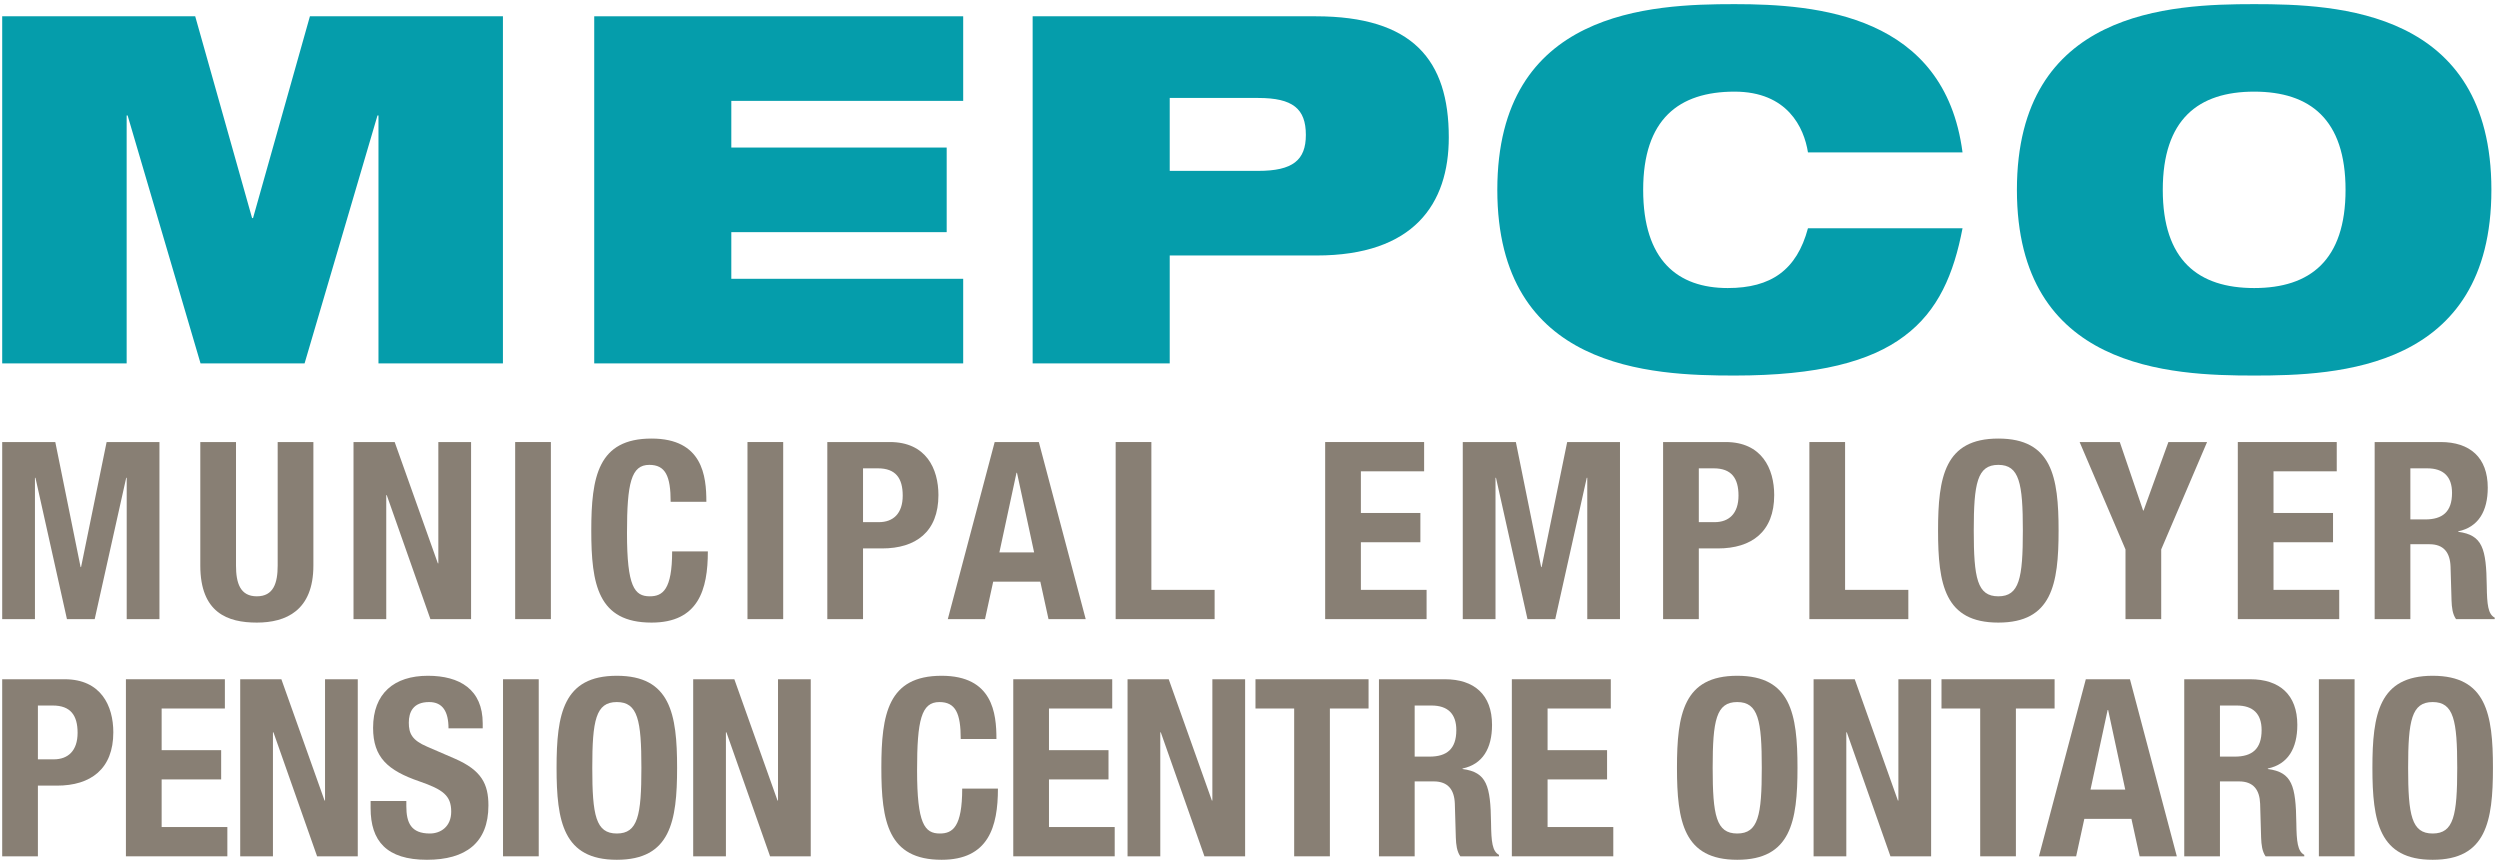 <svg width="242" height="84" viewBox="0 0 242 84" fill="none" xmlns="http://www.w3.org/2000/svg">
<g clip-path="url(#clip0)">
<path d="M0.213 1.577H18.896L24.401 21.107H24.495L30 1.577H48.684V35.177H36.636V11.177H36.541L29.483 35.177H19.412L12.353 11.177H12.26V35.177H0.213V1.577" fill="#059DAB"/>
<path d="M57.521 1.577H93.237V9.765H70.791V14.283H91.639V22.472H70.791V26.988H93.237V35.177H57.521V1.577Z" fill="#059DAB"/>
<path d="M113.229 16.541H121.795C125.137 16.541 126.407 15.507 126.407 13.06C126.407 10.519 125.137 9.483 121.795 9.483H113.229V16.541ZM99.96 1.577H127.348C136.76 1.577 140.243 5.812 140.243 13.295C140.243 19.743 136.855 24.731 127.443 24.731H113.229V35.177H99.96V1.577Z" fill="#059DAB"/>
<path d="M189.973 22.095C189.128 26.519 187.623 30.095 184.328 32.541C181.081 34.988 175.997 36.353 167.904 36.353C159.857 36.353 144.94 35.791 144.94 18.377C144.94 0.967 159.857 0.401 167.904 0.401C175.904 0.401 188.235 1.436 189.973 14.753H175.011C174.633 12.355 173.033 8.871 167.904 8.871C162.492 8.871 159.059 11.553 159.059 18.377C159.059 25.2 162.399 27.883 167.245 27.883C171.435 27.883 173.927 26.141 175.011 22.095H189.973" fill="#059DAB"/>
<path d="M218.203 27.883C223.615 27.883 227.049 25.2 227.049 18.377C227.049 11.553 223.615 8.871 218.203 8.871C212.792 8.871 209.357 11.553 209.357 18.377C209.357 25.2 212.792 27.883 218.203 27.883ZM218.203 0.401C226.251 0.401 241.167 0.967 241.167 18.377C241.167 35.789 226.251 36.353 218.203 36.353C210.156 36.353 195.237 35.789 195.237 18.377C195.237 0.967 210.156 0.401 218.203 0.401Z" fill="#059DAB"/>
<path d="M3.669 73.504H5.205C6.576 73.504 7.511 72.688 7.511 70.935C7.511 69.253 6.837 68.295 5.111 68.295H3.669V73.504ZM0.212 65.751H6.261C9.767 65.751 10.969 68.317 10.969 70.887C10.969 74.44 8.783 76.049 5.517 76.049H3.669V82.891H0.212V65.751Z" fill="#887F74"/>
<path d="M21.768 65.751V68.583H15.647V72.616H21.408V75.448H15.647V80.057H22.008V82.891H12.189V65.751H21.768" fill="#887F74"/>
<path d="M27.237 65.751L31.415 77.489H31.463V65.751H34.632V82.891H30.695L26.469 70.887H26.421V82.891H23.252V65.751H27.237" fill="#887F74"/>
<path d="M39.333 77.536V78.041C39.333 79.649 39.788 80.683 41.612 80.683C42.669 80.683 43.677 80.009 43.677 78.569C43.677 77.008 42.887 76.432 40.607 75.64C37.532 74.584 36.115 73.312 36.115 70.456C36.115 67.117 38.157 65.415 41.42 65.415C44.495 65.415 46.727 66.735 46.727 70.024V70.503H43.415C43.415 68.895 42.861 67.959 41.541 67.959C39.98 67.959 39.573 68.943 39.573 69.951C39.573 71.008 39.885 71.655 41.351 72.279L44.015 73.432C46.608 74.56 47.279 75.88 47.279 77.969C47.279 81.593 45.071 83.227 41.327 83.227C37.413 83.227 35.875 81.403 35.875 78.232V77.536H39.333" fill="#887F74"/>
<path d="M48.692 65.751H52.149V82.891H48.692V65.751Z" fill="#887F74"/>
<path d="M59.709 80.683C61.751 80.683 62.087 78.929 62.087 74.32C62.087 69.735 61.751 67.959 59.709 67.959C57.669 67.959 57.333 69.735 57.333 74.32C57.333 78.929 57.669 80.683 59.709 80.683V80.683ZM59.709 65.415C64.895 65.415 65.543 69.111 65.543 74.32C65.543 79.529 64.895 83.227 59.709 83.227C54.524 83.227 53.876 79.529 53.876 74.32C53.876 69.111 54.524 65.415 59.709 65.415Z" fill="#887F74"/>
<path d="M71.085 65.751L75.263 77.489H75.311V65.751H78.48V82.891H74.543L70.317 70.887H70.269V82.891H67.1V65.751H71.085" fill="#887F74"/>
<path d="M92.999 71.535C92.999 69.039 92.495 67.959 90.933 67.959C89.181 67.959 88.773 69.711 88.773 74.56C88.773 79.745 89.493 80.683 90.98 80.683C92.229 80.683 93.141 80.033 93.141 76.336H96.6C96.6 80.033 95.688 83.227 91.148 83.227C85.964 83.227 85.315 79.529 85.315 74.32C85.315 69.111 85.964 65.415 91.148 65.415C96.093 65.415 96.455 69.039 96.455 71.535H92.999" fill="#887F74"/>
<path d="M107.663 65.751V68.583H101.541V72.616H107.303V75.448H101.541V80.057H107.903V82.891H98.084V65.751H107.663" fill="#887F74"/>
<path d="M113.132 65.751L117.309 77.489H117.357V65.751H120.527V82.891H116.589L112.364 70.887H112.316V82.891H109.147V65.751H113.132" fill="#887F74"/>
<path d="M132.477 65.751V68.583H128.732V82.891H125.276V68.583H121.531V65.751H132.477" fill="#887F74"/>
<path d="M136.94 73.24H138.38C140.036 73.24 140.972 72.52 140.972 70.672C140.972 69.085 140.133 68.295 138.572 68.295H136.94V73.24ZM133.483 65.751H139.867C142.7 65.751 144.429 67.239 144.429 70.167C144.429 72.448 143.519 73.984 141.573 74.392V74.44C143.924 74.752 144.287 76.049 144.333 79.675C144.357 81.473 144.453 82.411 145.101 82.748V82.891H141.359C141.021 82.411 140.948 81.763 140.924 81.089L140.828 77.801C140.781 76.457 140.18 75.64 138.788 75.64H136.94V82.891H133.483V65.751" fill="#887F74"/>
<path d="M155.925 65.751V68.583H149.805V72.616H155.564V75.448H149.805V80.057H156.167V82.891H146.347V65.751H155.925" fill="#887F74"/>
<path d="M168.164 80.683C170.204 80.683 170.54 78.929 170.54 74.32C170.54 69.735 170.204 67.959 168.164 67.959C166.123 67.959 165.787 69.735 165.787 74.32C165.787 78.929 166.123 80.683 168.164 80.683V80.683ZM168.164 65.415C173.349 65.415 173.997 69.111 173.997 74.32C173.997 79.529 173.349 83.227 168.164 83.227C162.977 83.227 162.331 79.529 162.331 74.32C162.331 69.111 162.977 65.415 168.164 65.415Z" fill="#887F74"/>
<path d="M179.539 65.751L183.716 77.489H183.764V65.751H186.932V82.891H182.996L178.771 70.887H178.723V82.891H175.555V65.751H179.539Z" fill="#887F74"/>
<path d="M198.885 65.751V68.583H195.139V82.891H191.683V68.583H187.937V65.751H198.885" fill="#887F74"/>
<path d="M202.361 76.432H205.724L204.068 68.727H204.019L202.361 76.432ZM201.907 65.751H206.18L210.716 82.891H207.116L206.323 79.265H201.763L200.971 82.891H197.369L201.907 65.751" fill="#887F74"/>
<path d="M214.891 73.24H216.331C217.988 73.24 218.924 72.52 218.924 70.672C218.924 69.085 218.084 68.295 216.524 68.295H214.891V73.24ZM211.435 65.751H217.82C220.653 65.751 222.381 67.239 222.381 70.167C222.381 72.448 221.469 73.984 219.525 74.392V74.44C221.877 74.752 222.237 76.049 222.285 79.675C222.309 81.473 222.407 82.411 223.053 82.748V82.891H219.308C218.972 82.411 218.901 81.763 218.876 81.089L218.781 77.801C218.732 76.457 218.133 75.64 216.74 75.64H214.891V82.891H211.435V65.751Z" fill="#887F74"/>
<path d="M224.467 65.751H227.924V82.891H224.467V65.751Z" fill="#887F74"/>
<path d="M235.483 80.683C237.524 80.683 237.86 78.929 237.86 74.32C237.86 69.735 237.524 67.959 235.483 67.959C233.443 67.959 233.107 69.735 233.107 74.32C233.107 78.929 233.443 80.683 235.483 80.683V80.683ZM235.483 65.415C240.669 65.415 241.317 69.111 241.317 74.32C241.317 79.529 240.669 83.227 235.483 83.227C230.297 83.227 229.649 79.529 229.649 74.32C229.649 69.111 230.297 65.415 235.483 65.415Z" fill="#887F74"/>
<path d="M0.213 42.789H5.352L7.8 54.889H7.848L10.321 42.789H15.435V59.931H12.265V46.248H12.217L9.167 59.931H6.48L3.431 46.248H3.383V59.931H0.213V42.789Z" fill="#887F74"/>
<path d="M22.845 42.789V54.745C22.845 56.451 23.253 57.723 24.861 57.723C26.472 57.723 26.879 56.451 26.879 54.745V42.789H30.336V54.745C30.336 59.115 27.671 60.267 24.861 60.267C22.053 60.267 19.389 59.331 19.389 54.745V42.789H22.845Z" fill="#887F74"/>
<path d="M38.205 42.789L42.383 54.528H42.431V42.789H45.6V59.931H41.663L37.437 47.927H37.389V59.931H34.22V42.789H38.205" fill="#887F74"/>
<path d="M49.868 42.789H53.325V59.931H49.868V42.789Z" fill="#887F74"/>
<path d="M64.919 48.576C64.919 46.079 64.415 44.999 62.853 44.999C61.101 44.999 60.693 46.751 60.693 51.6C60.693 56.787 61.413 57.723 62.901 57.723C64.151 57.723 65.063 57.075 65.063 53.377H68.52C68.52 57.075 67.608 60.267 63.069 60.267C57.884 60.267 57.236 56.571 57.236 51.361C57.236 46.151 57.884 42.453 63.069 42.453C68.016 42.453 68.376 46.079 68.376 48.576H64.919" fill="#887F74"/>
<path d="M72.356 42.789H75.813V59.931H72.356V42.789Z" fill="#887F74"/>
<path d="M83.541 50.544H85.077C86.447 50.544 87.383 49.728 87.383 47.975C87.383 46.295 86.709 45.335 84.981 45.335H83.541V50.544ZM80.084 42.789H86.133C89.639 42.789 90.84 45.36 90.84 47.927C90.84 51.48 88.655 53.088 85.389 53.088H83.541V59.931H80.084V42.789" fill="#887F74"/>
<path d="M96.741 53.473H100.103L98.445 45.767H98.397L96.741 53.473ZM96.285 42.789H100.559L105.096 59.931H101.495L100.703 56.305H96.141L95.349 59.931H91.748L96.285 42.789Z" fill="#887F74"/>
<path d="M107.996 59.931V42.789H111.453V57.099H117.575V59.931H107.996" fill="#887F74"/>
<path d="M137.855 42.789V45.623H131.733V49.656H137.493V52.489H131.733V57.099H138.093V59.931H128.276V42.789H137.855Z" fill="#887F74"/>
<path d="M141.596 42.789H146.735L149.183 54.889H149.229L151.703 42.789H156.815V59.931H153.648V46.248H153.599L150.549 59.931H147.861L144.812 46.248H144.765V59.931H141.596V42.789" fill="#887F74"/>
<path d="M164.445 50.544H165.981C167.349 50.544 168.287 49.728 168.287 47.975C168.287 46.295 167.612 45.335 165.885 45.335H164.445V50.544ZM160.987 42.789H167.036C170.541 42.789 171.743 45.36 171.743 47.927C171.743 51.48 169.557 53.088 166.292 53.088H164.445V59.931H160.987V42.789" fill="#887F74"/>
<path d="M175.148 59.931V42.789H178.604V57.099H184.727V59.931H175.148Z" fill="#887F74"/>
<path d="M193.437 57.723C195.476 57.723 195.812 55.971 195.812 51.361C195.812 46.775 195.476 44.999 193.437 44.999C191.396 44.999 191.06 46.775 191.06 51.361C191.06 55.971 191.396 57.723 193.437 57.723ZM193.437 42.453C198.623 42.453 199.271 46.151 199.271 51.361C199.271 56.571 198.623 60.267 193.437 60.267C188.251 60.267 187.604 56.571 187.604 51.361C187.604 46.151 188.251 42.453 193.437 42.453Z" fill="#887F74"/>
<path d="M205.195 42.789L207.453 49.417H207.5L209.901 42.789H213.645L209.205 53.185V59.931H205.748V53.185L201.307 42.789H205.195" fill="#887F74"/>
<path d="M226.197 42.789V45.623H220.076V49.656H225.837V52.489H220.076V57.099H226.437V59.931H216.62V42.789H226.197Z" fill="#887F74"/>
<path d="M233.323 50.28H234.763C236.421 50.28 237.357 49.56 237.357 47.711C237.357 46.128 236.516 45.335 234.956 45.335H233.323V50.28ZM229.867 42.789H236.252C239.085 42.789 240.815 44.279 240.815 47.207C240.815 49.487 239.901 51.024 237.959 51.432V51.48C240.309 51.792 240.669 53.088 240.719 56.713C240.743 58.515 240.839 59.451 241.487 59.787V59.931H237.743C237.404 59.451 237.333 58.803 237.309 58.131L237.213 54.841C237.164 53.497 236.565 52.681 235.172 52.681H233.323V59.931H229.867V42.789" fill="#887F74"/>
</g>
<defs>
<clipPath id="clip0">
<rect width="241.275" height="82.825" fill="white" transform="matrix(1 0 0 -1 0.212 83.227)"/>
</clipPath>
</defs>
</svg>
